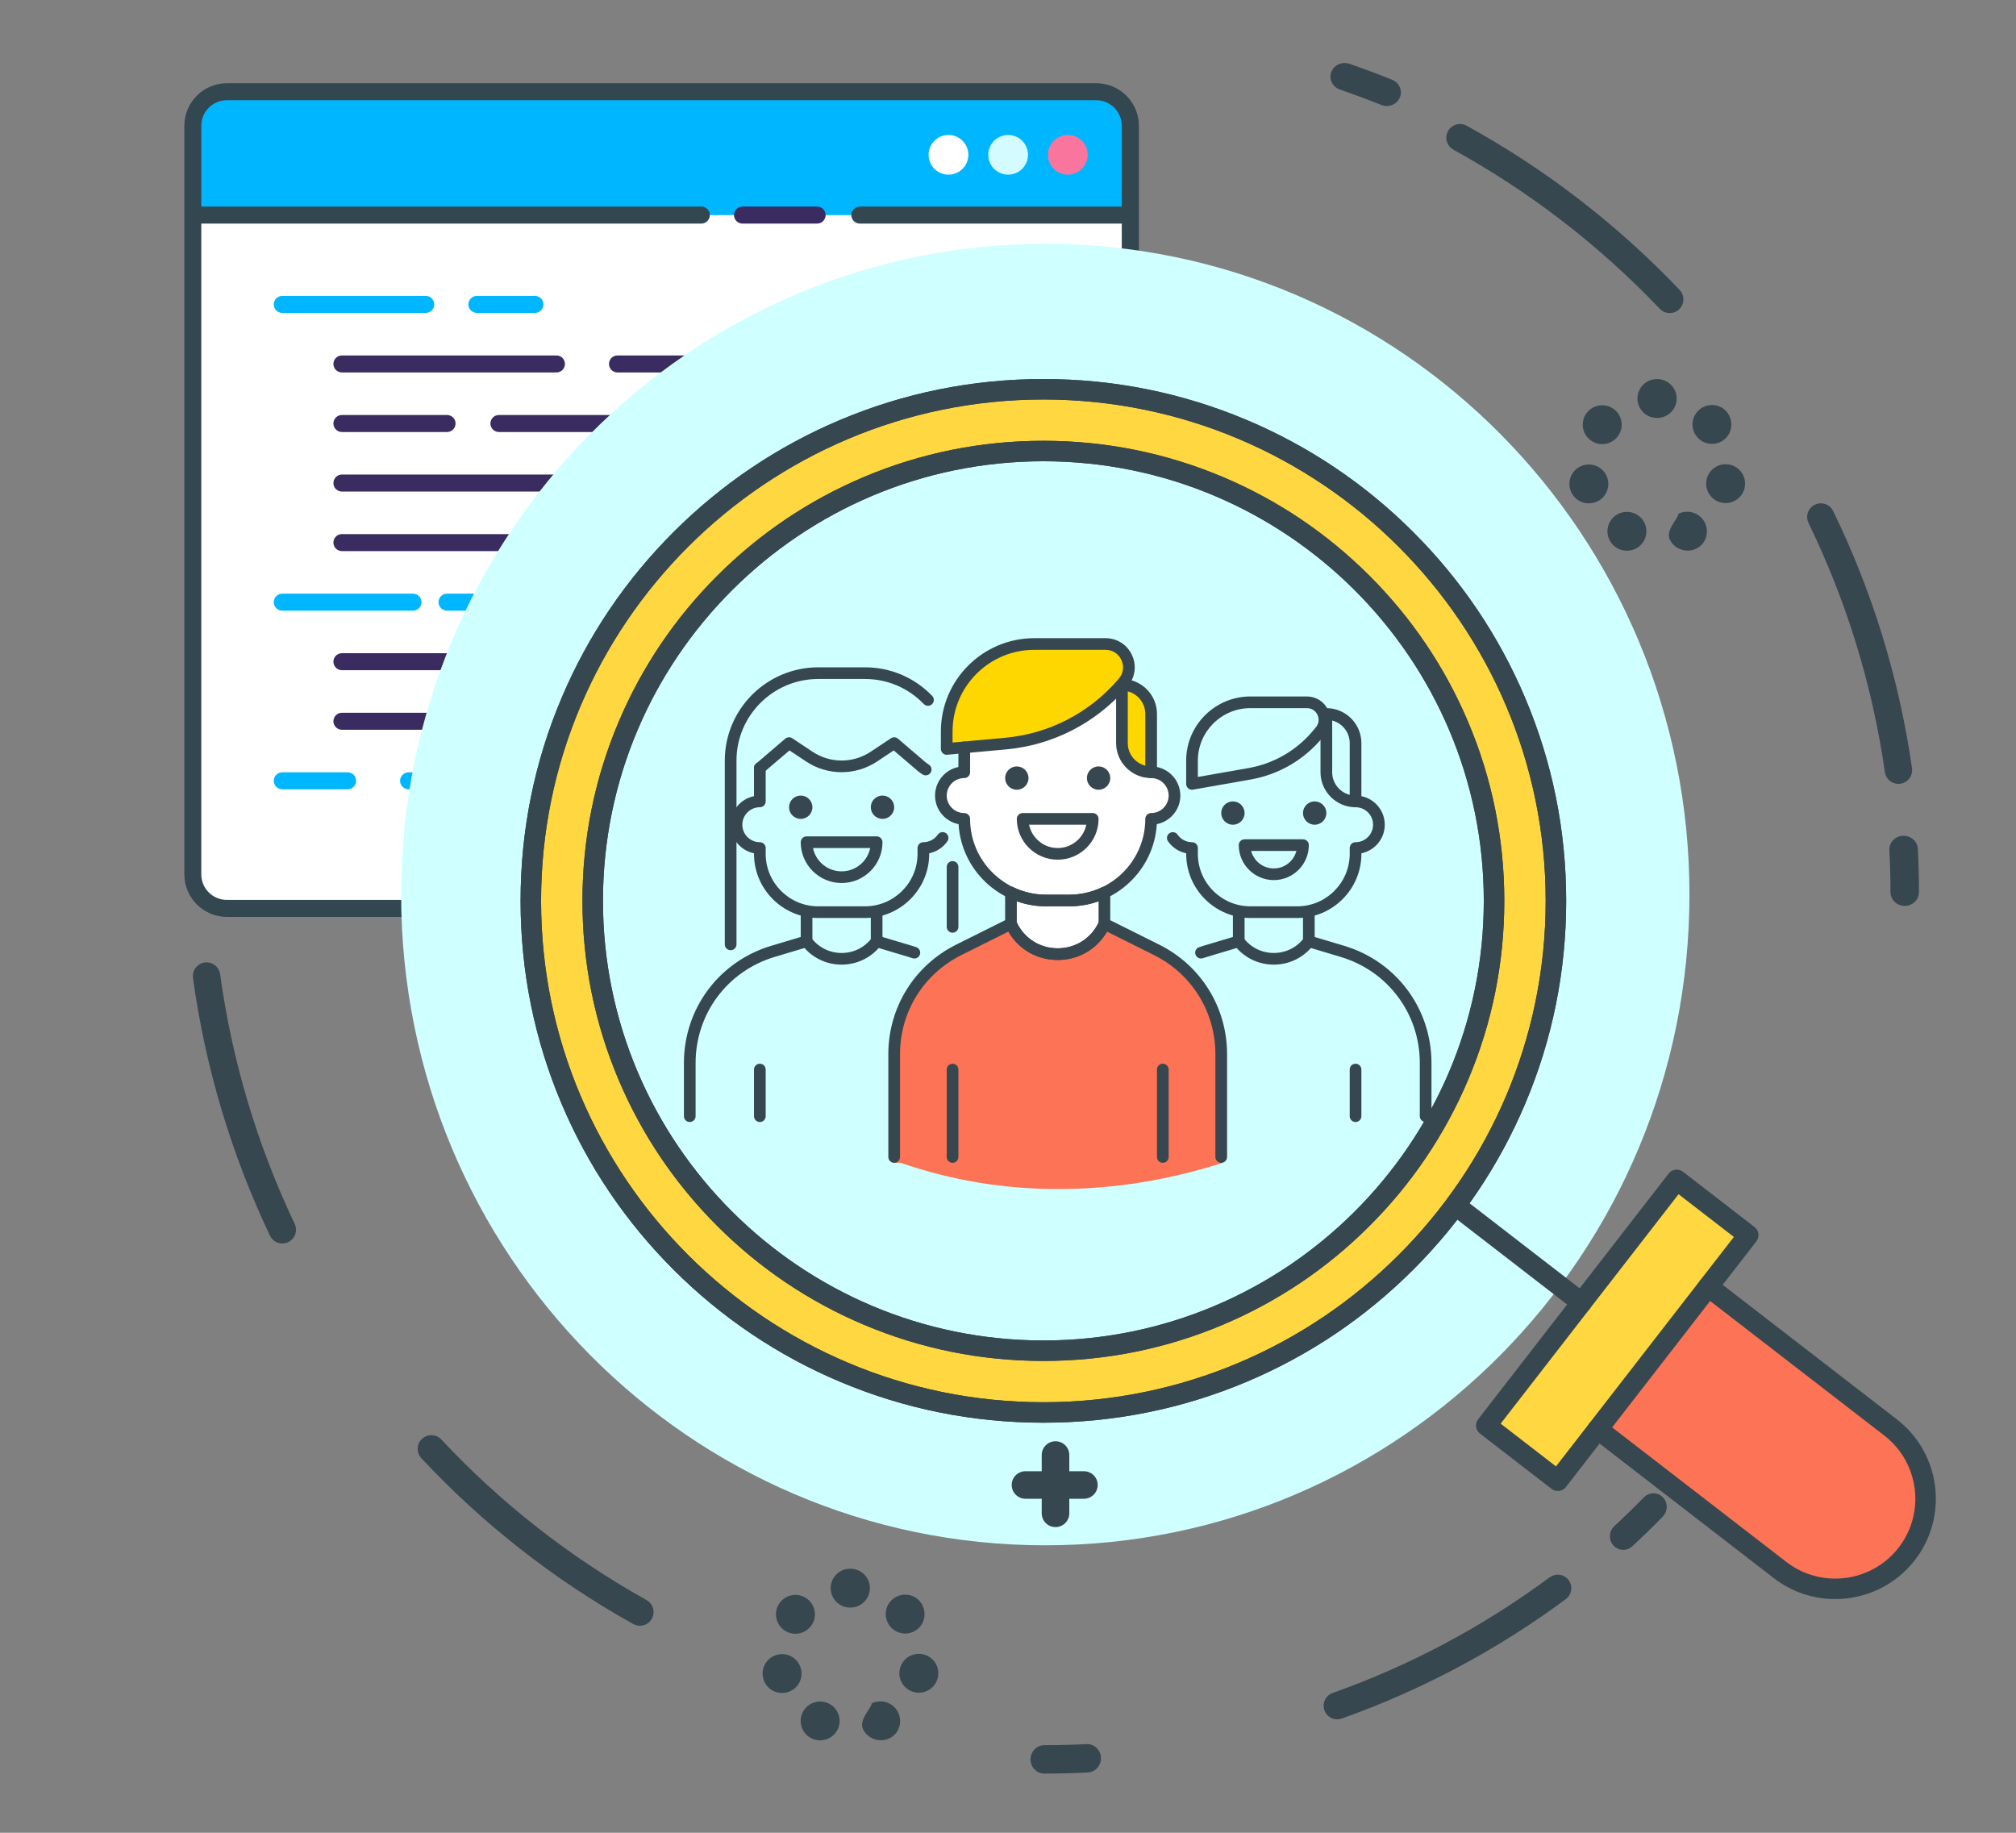 <?xml version="1.0" encoding="UTF-8"?> <svg xmlns="http://www.w3.org/2000/svg" xmlns:xlink="http://www.w3.org/1999/xlink" width="220px" height="200px" viewBox="0 0 220 200" version="1.1"><rect x="0" y="0" width="220" height="200" fill="#808080" stroke="none"/><title>Group 75</title><g id="Page-1" stroke="none" stroke-width="1" fill="none" fill-rule="evenodd"><g id="Recruiting-Solutions" transform="translate(-306, -1330)"><g id="Group-75" transform="translate(306, 1330)"><g id="Web-development-2" transform="translate(19.974, 9.081)" fill-rule="nonzero"><g id="Web-development"><rect id="Rectangle" fill="#FFFFFF" x="1.063" y="0.928" width="102.309" height="89.12" rx="3"></rect><path d="M38.398,25.065 L32.066,25.065 C31.553,25.065 31.136,24.649 31.136,24.137 C31.136,23.624 31.553,23.208 32.066,23.208 L38.398,23.208 C38.912,23.208 39.329,23.624 39.329,24.137 C39.329,24.649 38.912,25.065 38.398,25.065 Z" id="Path" fill="#00B7FF"></path><path d="M26.486,25.065 L10.83,25.065 C10.316,25.065 9.9,24.649 9.9,24.137 C9.9,23.624 10.316,23.208 10.83,23.208 L26.486,23.208 C27,23.208 27.416,23.624 27.416,24.137 C27.416,24.649 27,25.065 26.486,25.065 Z" id="Path" fill="#00B7FF"></path><path d="M38.398,57.557 L28.811,57.557 C28.298,57.557 27.881,57.141 27.881,56.629 C27.881,56.116 28.298,55.7 28.811,55.7 L38.398,55.7 C38.912,55.7 39.329,56.116 39.329,56.629 C39.329,57.141 38.912,57.557 38.398,57.557 Z" id="Path" fill="#00B7FF"></path><path d="M25.091,57.557 L10.83,57.557 C10.316,57.557 9.9,57.141 9.9,56.629 C9.9,56.116 10.316,55.7 10.83,55.7 L25.091,55.7 C25.605,55.7 26.021,56.116 26.021,56.629 C26.021,57.141 25.605,57.557 25.091,57.557 Z" id="Path" fill="#00B7FF"></path><path d="M38.398,77.052 L24.615,77.052 C24.101,77.052 23.685,76.636 23.685,76.124 C23.685,75.611 24.101,75.195 24.615,75.195 L38.398,75.195 C38.912,75.195 39.329,75.611 39.329,76.124 C39.329,76.636 38.912,77.052 38.398,77.052 Z" id="Path" fill="#00B7FF"></path><path d="M17.961,77.052 L10.83,77.052 C10.316,77.052 9.9,76.636 9.9,76.124 C9.9,75.611 10.316,75.195 10.83,75.195 L17.961,75.195 C18.475,75.195 18.891,75.611 18.891,76.124 C18.891,76.636 18.475,77.052 17.961,77.052 Z" id="Path" fill="#00B7FF"></path><path d="M99.652,87.264 L4.783,87.264 C2.729,87.264 1.063,85.601 1.063,83.55 L1.063,86.335 C1.063,88.386 2.729,90.049 4.783,90.049 L99.652,90.049 C101.707,90.049 103.372,88.386 103.372,86.335 L103.372,83.55 C103.372,85.601 101.707,87.264 99.652,87.264 Z" id="Path" fill="#FFFFFF"></path><path d="M99.652,0.928 L4.783,0.928 C2.729,0.928 1.063,2.591 1.063,4.642 L1.063,14.389 L103.372,14.389 L103.372,4.642 C103.372,2.591 101.707,0.928 99.652,0.928 Z" id="Path" fill="#00B6FF"></path><path d="M83.531,5.647 C82.653,5.647 81.861,6.174 81.524,6.984 C81.188,7.794 81.374,8.726 81.995,9.346 C82.616,9.966 83.55,10.151 84.361,9.815 C85.172,9.48 85.701,8.689 85.701,7.813 C85.701,6.617 84.729,5.647 83.531,5.647 Z" id="Path" fill="#FFFFFF"></path><path d="M90.041,5.647 C89.163,5.647 88.371,6.174 88.035,6.984 C87.699,7.794 87.884,8.726 88.505,9.346 C89.126,9.966 90.06,10.151 90.872,9.815 C91.683,9.48 92.212,8.689 92.211,7.813 C92.211,6.617 91.24,5.647 90.041,5.647 Z" id="Path" fill="#D4FBFF"></path><path d="M96.552,5.647 C95.674,5.647 94.882,6.175 94.546,6.985 C94.21,7.795 94.396,8.727 95.017,9.346 C95.638,9.966 96.572,10.151 97.383,9.815 C98.194,9.48 98.723,8.689 98.723,7.813 C98.722,6.617 97.75,5.647 96.552,5.647 L96.552,5.647 Z" id="Path" fill="#FA759E"></path><path d="M111.942,77.029 L111.942,72.235 C111.942,71.881 111.801,71.541 111.55,71.291 C111.299,71.041 110.959,70.9 110.605,70.901 L107.378,70.901 C106.901,68.561 105.976,66.335 104.653,64.345 L106.941,62.061 C107.192,61.811 107.333,61.472 107.333,61.117 C107.333,60.763 107.192,60.424 106.941,60.174 L103.546,56.784 C103.295,56.534 102.955,56.393 102.6,56.393 C102.245,56.393 101.905,56.534 101.654,56.784 L99.366,59.068 C97.372,57.748 95.14,56.825 92.794,56.35 L92.794,53.123 C92.794,52.386 92.196,51.788 91.457,51.788 L86.655,51.788 C85.916,51.788 85.317,52.386 85.317,53.123 L85.317,56.35 C82.973,56.826 80.743,57.749 78.75,59.069 L76.462,56.785 C76.211,56.535 75.871,56.394 75.516,56.394 C75.161,56.394 74.821,56.535 74.57,56.785 L71.175,60.175 C70.653,60.696 70.653,61.541 71.175,62.062 L73.463,64.346 C72.141,66.336 71.216,68.562 70.738,70.902 L67.506,70.902 C67.152,70.901 66.812,71.042 66.561,71.292 C66.31,71.542 66.169,71.882 66.169,72.236 L66.169,77.03 C66.169,77.384 66.31,77.723 66.561,77.973 C66.812,78.223 67.152,78.364 67.506,78.364 L70.738,78.364 C71.216,80.703 72.141,82.929 73.463,84.92 L71.175,87.203 C70.653,87.725 70.653,88.569 71.175,89.091 L74.57,92.48 C74.821,92.73 75.161,92.871 75.516,92.871 C75.871,92.871 76.211,92.73 76.462,92.48 L78.75,90.196 C80.743,91.517 82.973,92.44 85.317,92.915 L85.317,96.141 C85.318,96.878 85.917,97.475 86.655,97.475 L91.457,97.475 C92.196,97.475 92.794,96.878 92.794,96.14 L92.794,92.914 C95.139,92.439 97.369,91.515 99.362,90.195 L101.65,92.479 C101.901,92.729 102.241,92.87 102.596,92.87 C102.95,92.87 103.291,92.729 103.542,92.479 L106.936,89.09 C107.187,88.84 107.329,88.5 107.329,88.146 C107.329,87.792 107.187,87.452 106.936,87.202 L104.648,84.919 C105.971,82.929 106.896,80.703 107.373,78.363 L110.605,78.363 C110.959,78.363 111.299,78.223 111.55,77.972 C111.801,77.722 111.942,77.383 111.942,77.029 L111.942,77.029 Z M89.055,85.553 C83.013,85.552 78.115,80.662 78.115,74.631 C78.115,68.6 83.014,63.711 89.057,63.711 C95.099,63.711 99.998,68.6 99.998,74.632 C99.998,77.528 98.845,80.306 96.793,82.354 C94.741,84.402 91.957,85.553 89.055,85.553 L89.055,85.553 Z" id="Shape" fill="#FFD700"></path><g id="Group"><path d="M47.412,31.563 L75.602,31.563 C76.115,31.563 76.532,31.148 76.532,30.635 C76.532,30.122 76.115,29.707 75.602,29.707 L47.412,29.707 C46.898,29.707 46.482,30.122 46.482,30.635 C46.482,31.148 46.898,31.563 47.412,31.563 Z" id="Path" fill="#3A2C60"></path><path d="M17.34,31.563 L40.747,31.563 C41.261,31.563 41.677,31.148 41.677,30.635 C41.677,30.122 41.261,29.707 40.747,29.707 L17.34,29.707 C16.827,29.707 16.41,30.122 16.41,30.635 C16.41,31.148 16.827,31.563 17.34,31.563 Z" id="Path" fill="#3A2C60"></path><path d="M33.543,37.133 C33.543,37.646 33.96,38.062 34.474,38.062 L84.903,38.062 C85.416,38.062 85.833,37.646 85.833,37.133 C85.833,36.621 85.416,36.205 84.903,36.205 L34.474,36.205 C33.96,36.205 33.543,36.621 33.543,37.133 Z" id="Path" fill="#3A2C60"></path><path d="M17.34,38.062 L28.811,38.062 C29.325,38.062 29.741,37.646 29.741,37.133 C29.741,36.621 29.325,36.205 28.811,36.205 L17.34,36.205 C16.827,36.205 16.41,36.621 16.41,37.133 C16.41,37.646 16.827,38.062 17.34,38.062 Z" id="Path" fill="#3A2C60"></path><path d="M17.34,44.56 L84.903,44.56 C85.416,44.56 85.833,44.145 85.833,43.632 C85.833,43.119 85.416,42.703 84.903,42.703 L17.34,42.703 C16.827,42.703 16.41,43.119 16.41,43.632 C16.41,44.145 16.827,44.56 17.34,44.56 Z" id="Path" fill="#3A2C60"></path><path d="M77.462,49.202 L66.417,49.202 C65.904,49.202 65.487,49.617 65.487,50.13 C65.487,50.643 65.904,51.058 66.417,51.058 L77.462,51.058 C77.976,51.058 78.392,50.643 78.392,50.13 C78.392,49.617 77.976,49.202 77.462,49.202 Z" id="Path" fill="#3A2C60"></path><path d="M17.34,51.058 L61.752,51.058 C62.266,51.058 62.682,50.643 62.682,50.13 C62.682,49.617 62.266,49.202 61.752,49.202 L17.34,49.202 C16.827,49.202 16.41,49.617 16.41,50.13 C16.41,50.643 16.827,51.058 17.34,51.058 Z" id="Path" fill="#3A2C60"></path><path d="M64.441,62.199 L54.698,62.199 C54.185,62.199 53.768,62.614 53.768,63.127 C53.768,63.64 54.185,64.055 54.698,64.055 L64.441,64.055 C64.954,64.055 65.371,63.64 65.371,63.127 C65.371,62.614 64.954,62.199 64.441,62.199 Z" id="Path" fill="#3A2C60"></path><path d="M17.34,64.055 L49.513,64.055 C50.027,64.055 50.443,63.64 50.443,63.127 C50.443,62.614 50.027,62.199 49.513,62.199 L17.34,62.199 C16.827,62.199 16.41,62.614 16.41,63.127 C16.41,63.64 16.827,64.055 17.34,64.055 Z" id="Path" fill="#3A2C60"></path><path d="M57.93,68.697 L17.34,68.697 C16.827,68.697 16.41,69.113 16.41,69.625 C16.41,70.138 16.827,70.554 17.34,70.554 L57.93,70.554 C58.444,70.554 58.86,70.138 58.86,69.625 C58.86,69.113 58.444,68.697 57.93,68.697 Z" id="Path" fill="#3A2C60"></path><path d="M61.054,15.318 L69.193,15.318 C69.706,15.318 70.123,14.902 70.123,14.389 C70.123,13.877 69.706,13.461 69.193,13.461 L61.054,13.461 C60.541,13.461 60.124,13.877 60.124,14.389 C60.124,14.902 60.541,15.318 61.054,15.318 Z" id="Path" fill="#3A2C60"></path><path d="M110.605,69.972 L108.122,69.972 C107.649,68.033 106.878,66.179 105.837,64.476 L107.604,62.718 C108.489,61.834 108.489,60.401 107.604,59.517 L104.313,56.232 L104.313,4.642 C104.309,2.079 102.229,0.003 99.662,-4.94716855e-15 L4.794,-4.94716855e-15 C2.227,0.003 0.146,2.079 0.143,4.642 L0.143,86.335 C0.146,88.898 2.227,90.974 4.794,90.977 L71.76,90.977 L73.922,93.135 C74.808,94.018 76.242,94.018 77.128,93.135 L78.895,91.378 C80.602,92.417 82.459,93.186 84.401,93.659 L84.401,96.14 C84.403,97.384 85.409,98.394 86.655,98.404 L91.457,98.404 C92.709,98.402 93.723,97.39 93.724,96.14 L93.724,93.659 C95.667,93.186 97.524,92.416 99.232,91.378 L100.992,93.135 C101.878,94.018 103.313,94.018 104.198,93.135 L107.595,89.747 C108.479,88.863 108.479,87.43 107.595,86.546 L105.828,84.788 C106.869,83.084 107.64,81.23 108.113,79.291 L110.6,79.291 C111.852,79.29 112.866,78.278 112.868,77.029 L112.868,72.235 C112.866,70.987 111.854,69.976 110.605,69.972 L110.605,69.972 Z M1.993,86.335 L1.993,15.318 L56.558,15.318 C57.072,15.318 57.488,14.902 57.488,14.389 C57.488,13.877 57.072,13.461 56.558,13.461 L1.993,13.461 L1.993,4.642 C1.993,3.104 3.242,1.857 4.783,1.857 L99.652,1.857 C101.193,1.857 102.443,3.104 102.443,4.642 L102.443,13.461 L73.858,13.461 C73.344,13.461 72.928,13.877 72.928,14.389 C72.928,14.902 73.344,15.318 73.858,15.318 L102.443,15.318 L102.443,55.48 C101.896,55.513 101.38,55.744 100.992,56.13 L99.232,57.887 C97.525,56.849 95.667,56.079 93.724,55.607 L93.724,53.124 C93.723,51.874 92.709,50.861 91.457,50.86 L86.655,50.86 C85.403,50.861 84.388,51.874 84.387,53.124 L84.387,55.607 C82.445,56.079 80.588,56.848 78.881,57.887 L77.114,56.13 C76.228,55.247 74.794,55.247 73.908,56.13 L70.513,59.518 C69.628,60.403 69.628,61.836 70.513,62.72 L72.274,64.478 C71.233,66.181 70.462,68.035 69.989,69.974 L67.506,69.974 C66.255,69.976 65.242,70.988 65.24,72.237 L65.24,77.031 C65.242,78.279 66.255,79.291 67.506,79.293 L69.993,79.293 C70.467,81.232 71.237,83.086 72.279,84.79 L70.518,86.548 C69.84,87.226 69.665,88.257 70.082,89.12 L4.783,89.12 C3.242,89.12 1.993,87.873 1.993,86.335 L1.993,86.335 Z M111.013,77.029 C111.012,77.253 110.829,77.434 110.605,77.434 L107.378,77.434 C106.936,77.434 106.554,77.744 106.466,78.177 C106.015,80.401 105.136,82.515 103.877,84.404 C103.633,84.773 103.682,85.262 103.995,85.574 L106.284,87.858 C106.443,88.017 106.443,88.274 106.284,88.433 L102.888,91.822 C102.728,91.98 102.471,91.98 102.312,91.822 L100.024,89.538 C99.711,89.226 99.222,89.177 98.853,89.42 C96.96,90.675 94.841,91.553 92.614,92.005 C92.181,92.093 91.87,92.473 91.87,92.914 L91.87,96.139 C91.869,96.364 91.687,96.546 91.463,96.546 L86.655,96.546 C86.43,96.546 86.248,96.364 86.248,96.139 L86.248,92.914 C86.248,92.473 85.937,92.093 85.503,92.005 C83.276,91.553 81.157,90.676 79.264,89.42 C78.896,89.177 78.406,89.226 78.094,89.538 L75.805,91.822 C75.645,91.98 75.388,91.98 75.229,91.822 L71.834,88.433 C71.675,88.274 71.675,88.017 71.834,87.858 L74.122,85.574 C74.435,85.262 74.485,84.773 74.24,84.404 C72.981,82.515 72.102,80.401 71.651,78.177 C71.562,77.745 71.181,77.434 70.739,77.434 L67.506,77.434 C67.282,77.434 67.1,77.253 67.1,77.029 L67.1,72.235 C67.1,72.011 67.282,71.829 67.506,71.829 L70.738,71.829 C71.18,71.829 71.561,71.519 71.65,71.086 C72.102,68.863 72.981,66.748 74.239,64.858 C74.483,64.49 74.434,64.001 74.121,63.689 L71.833,61.406 C71.674,61.247 71.674,60.989 71.833,60.83 L75.228,57.442 C75.387,57.284 75.644,57.284 75.804,57.442 L78.093,59.725 C78.405,60.038 78.895,60.087 79.264,59.843 C81.156,58.588 83.275,57.71 85.503,57.26 C85.936,57.171 86.247,56.791 86.247,56.349 L86.247,53.124 C86.246,53.016 86.289,52.912 86.366,52.836 C86.442,52.759 86.546,52.716 86.654,52.716 L91.456,52.716 C91.681,52.717 91.863,52.899 91.863,53.124 L91.863,56.35 C91.863,56.792 92.174,57.172 92.607,57.261 C94.835,57.711 96.954,58.588 98.846,59.843 C99.215,60.087 99.705,60.038 100.017,59.725 L102.305,57.442 C102.465,57.284 102.722,57.284 102.881,57.442 L106.278,60.83 C106.437,60.989 106.437,61.247 106.278,61.406 L103.989,63.689 C103.676,64.002 103.626,64.491 103.871,64.859 C105.129,66.748 106.009,68.863 106.459,71.086 C106.548,71.519 106.929,71.83 107.372,71.829 L110.603,71.829 C110.827,71.829 111.01,72.01 111.011,72.235 L111.013,77.029 Z" id="Shape" fill="#334750"></path><path d="M89.055,62.782 C82.499,62.783 77.185,68.088 77.185,74.632 C77.185,81.176 82.5,86.481 89.056,86.481 C95.612,86.481 100.927,81.177 100.928,74.633 C100.921,68.091 95.61,62.789 89.055,62.782 L89.055,62.782 Z M89.055,84.624 C83.526,84.624 79.044,80.15 79.045,74.631 C79.045,69.112 83.528,64.639 89.057,64.639 C94.586,64.64 99.068,69.114 99.068,74.633 C99.062,80.149 94.582,84.619 89.055,84.624 L89.055,84.624 Z" id="Shape" fill="#3A2C60"></path></g></g></g><g id="Dedicated-Team"><g id="Expertise"><rect id="Rectangle" x="0.075" y="0" width="219.005" height="200"></rect><g id="Group-16" transform="translate(3.196, 6.908)"><path d="M40.58,90.71 C40.58,51.491 72.052,19.697 110.874,19.697 C149.696,19.697 181.168,51.491 181.168,90.71 C181.168,129.928 149.696,161.722 110.874,161.722 C72.052,161.722 40.58,129.928 40.58,90.71" id="Fill-1" fill="#D0FFFF"></path><path d="M176.558,156.831 C176.933,156.447 177.54,156.448 177.913,156.834 C178.287,157.22 178.286,157.844 177.911,158.228 C176.829,159.336 175.72,160.417 174.586,161.468 C174.193,161.833 173.587,161.801 173.232,161.396 C172.878,160.992 172.909,160.369 173.302,160.004 C174.413,158.974 175.498,157.917 176.558,156.831 Z" id="Stroke-9" stroke="#37474F" fill="#37474F" fill-rule="nonzero"></path><path d="M166.217,165.613 C158.951,170.996 150.928,175.28 142.397,178.308 C141.887,178.489 141.62,179.05 141.8,179.561 C141.981,180.072 142.54,180.339 143.05,180.158 C151.765,177.065 159.96,172.689 167.381,167.191 C167.816,166.869 167.908,166.254 167.587,165.819 C167.265,165.383 166.652,165.291 166.217,165.613 Z" id="Stroke-11" stroke="#37474F" fill="#37474F" fill-rule="nonzero"></path><path d="M115.409,183.915 C115.958,183.886 116.425,184.332 116.452,184.911 C116.479,185.489 116.056,185.981 115.507,186.01 C113.928,186.091 112.343,186.132 110.754,186.132 C110.204,186.132 109.758,185.663 109.758,185.084 C109.758,184.504 110.204,184.035 110.754,184.035 C112.31,184.035 113.862,183.995 115.409,183.915 Z" id="Stroke-13" stroke="#37474F" fill="#37474F" fill-rule="nonzero"></path><path d="M142.552,1.115 C142.75,0.602 143.35,0.337 143.893,0.525 C145.461,1.067 147.011,1.646 148.544,2.261 C149.076,2.474 149.325,3.055 149.099,3.559 C148.874,4.062 148.26,4.298 147.728,4.084 C146.228,3.483 144.71,2.916 143.175,2.385 C142.633,2.198 142.353,1.629 142.552,1.115 Z" id="Stroke-15" stroke="#37474F" fill="#37474F" fill-rule="nonzero"></path><path d="M155.649,8.989 C164.046,13.608 171.687,19.504 178.296,26.449 C178.674,26.847 179.304,26.862 179.702,26.483 C180.1,26.105 180.116,25.475 179.737,25.077 C172.988,17.985 165.184,11.963 156.608,7.245 C156.126,6.981 155.521,7.156 155.257,7.638 C154.992,8.119 155.167,8.724 155.649,8.989 Z M194.61,49.943 C198.787,58.532 201.623,67.734 202.991,77.281 C203.069,77.825 203.574,78.202 204.117,78.124 C204.661,78.046 205.039,77.542 204.961,76.998 C203.563,67.246 200.666,57.847 196.399,49.073 C196.158,48.579 195.563,48.373 195.069,48.613 C194.575,48.854 194.369,49.449 194.61,49.943 Z" id="Stroke-17" stroke="#37474F" fill="#37474F" fill-rule="nonzero"></path><path d="M18.585,100.665 C26.982,105.284 34.624,111.18 41.232,118.125 C41.611,118.523 42.241,118.538 42.639,118.159 C43.037,117.781 43.052,117.151 42.674,116.753 C35.925,109.661 28.121,103.639 19.544,98.921 C19.063,98.657 18.458,98.832 18.193,99.314 C17.928,99.795 18.104,100.4 18.585,100.665 Z M57.546,141.619 C61.724,150.208 64.559,159.41 65.928,168.957 C66.006,169.5 66.51,169.878 67.054,169.8 C67.598,169.722 67.975,169.218 67.897,168.674 C66.499,158.922 63.603,149.523 59.335,140.749 C59.095,140.255 58.5,140.049 58.006,140.289 C57.511,140.53 57.306,141.125 57.546,141.619 Z" id="Stroke-17" stroke="#37474F" fill="#37474F" fill-rule="nonzero" transform="translate(42.989, 134.304) scale(1, -1) rotate(-111) translate(-42.989, -134.304) "></path><path d="M204.486,84.793 C205.068,84.766 205.563,85.187 205.591,85.733 C205.674,87.306 205.715,88.882 205.715,90.46 C205.715,91.006 205.243,91.449 204.661,91.449 C204.078,91.449 203.606,91.006 203.606,90.46 C203.606,88.914 203.565,87.371 203.485,85.83 C203.456,85.284 203.904,84.82 204.486,84.793 Z" id="Stroke-19" stroke="#37474F" fill="#37474F" fill-rule="nonzero"></path></g><g id="Group-81" transform="translate(136.795, 115.336) scale(-1, 1) translate(-136.795, -115.336) translate(82.769, 40.441)" fill="#37474F"><path d="M98.04,134.984 L98.031,134.984 L98.017,134.984 C96.843,134.984 95.892,134.035 95.892,132.864 C95.892,131.692 96.843,130.744 98.017,130.744 L98.055,130.744 C99.229,130.744 100.176,131.701 100.173,132.872 C100.167,134.04 99.217,134.984 98.048,134.984 L98.04,134.984 Z M90.713,137.351 C89.798,136.62 89.678,135.286 90.386,134.372 L90.386,134.371 C91.094,133.457 92.45,133.309 93.367,134.039 C94.284,134.77 94.43,136.104 93.697,137.019 C93.277,137.544 92.661,137.816 92.038,137.816 C91.572,137.816 91.106,137.664 90.713,137.351 L90.713,137.351 Z M102.353,137.037 C101.624,136.12 101.778,134.786 102.698,134.058 C103.617,133.332 104.954,133.486 105.683,134.403 C106.41,135.319 106.256,136.653 105.338,137.381 C104.947,137.691 104.481,137.841 104.019,137.841 C103.392,137.841 102.773,137.565 102.353,137.037 L102.353,137.037 Z M88.479,142.622 C88.221,141.479 88.938,140.344 90.083,140.086 C91.226,139.828 92.365,140.544 92.623,141.687 C92.881,142.828 92.163,143.964 91.019,144.222 C90.862,144.258 90.704,144.274 90.548,144.274 C89.578,144.274 88.702,143.606 88.479,142.622 L88.479,142.622 Z M104.998,144.251 C103.854,143.987 103.143,142.85 103.405,141.708 C103.669,140.567 104.808,139.857 105.952,140.118 C107.095,140.381 107.809,141.519 107.545,142.661 C107.318,143.641 106.444,144.305 105.478,144.305 C105.32,144.305 105.159,144.288 104.998,144.251 L104.998,144.251 Z M93.756,149.249 L93.756,149.249 C92.699,148.738 92.302,147.47 92.813,146.417 C93.325,145.362 94.634,144.922 95.696,145.433 L95.696,145.434 C95.696,145.943 97.148,147.212 96.637,148.267 C96.271,149.021 95.491,149.463 94.702,149.463 C94.392,149.463 94.055,149.394 93.756,149.249 L93.756,149.249 Z M99.406,148.272 C98.898,147.215 99.346,145.95 100.403,145.443 C101.461,144.938 102.73,145.383 103.237,146.438 C103.745,147.494 103.297,148.761 102.24,149.267 C101.944,149.41 101.631,149.475 101.323,149.475 C100.532,149.475 99.771,149.032 99.406,148.272 L99.406,148.272 Z" id="Fill-19"></path><path d="M9.998,5.166 L9.989,5.166 L9.975,5.166 C8.801,5.166 7.85,4.217 7.85,3.046 C7.85,1.875 8.801,0.926 9.975,0.926 L10.013,0.926 C11.187,0.926 12.134,1.883 12.131,3.055 C12.125,4.223 11.175,5.166 10.006,5.166 L9.998,5.166 Z M2.671,7.534 C1.756,6.802 1.636,5.468 2.344,4.555 L2.344,4.553 C3.052,3.64 4.408,3.491 5.325,4.221 C6.242,4.952 6.388,6.286 5.655,7.201 C5.235,7.726 4.619,7.998 3.996,7.998 C3.53,7.998 3.064,7.846 2.671,7.534 L2.671,7.534 Z M14.311,7.219 C13.582,6.302 13.736,4.968 14.656,4.24 C15.575,3.514 16.912,3.668 17.641,4.585 C18.368,5.502 18.214,6.836 17.296,7.564 C16.905,7.873 16.439,8.023 15.977,8.023 C15.35,8.023 14.731,7.747 14.311,7.219 L14.311,7.219 Z M0.437,12.804 C0.179,11.661 0.896,10.526 2.041,10.269 C3.184,10.011 4.323,10.726 4.581,11.869 C4.839,13.011 4.121,14.147 2.977,14.405 C2.82,14.44 2.662,14.456 2.506,14.456 C1.536,14.456 0.66,13.788 0.437,12.804 L0.437,12.804 Z M16.956,14.433 C15.812,14.17 15.101,13.032 15.363,11.89 C15.627,10.749 16.766,10.039 17.91,10.3 C19.053,10.564 19.767,11.701 19.503,12.843 C19.276,13.823 18.402,14.488 17.436,14.488 C17.278,14.488 17.117,14.47 16.956,14.433 L16.956,14.433 Z M5.714,19.431 L5.714,19.431 C4.657,18.921 4.26,17.652 4.771,16.599 C5.283,15.544 6.592,15.104 7.654,15.615 L7.654,15.617 C7.654,16.125 9.106,17.394 8.595,18.449 C8.228,19.203 7.449,19.645 6.66,19.645 C6.35,19.645 6.013,19.576 5.714,19.431 L5.714,19.431 Z M11.364,18.454 C10.856,17.398 11.304,16.133 12.361,15.625 C13.419,15.12 14.688,15.565 15.195,16.62 C15.703,17.677 15.255,18.943 14.198,19.449 C13.902,19.592 13.589,19.657 13.281,19.657 C12.49,19.657 11.729,19.214 11.364,18.454 L11.364,18.454 Z" id="Fill-19"></path><path d="M75.636,126.2 C74.805,126.2 74.132,125.528 74.132,124.698 L74.132,118.338 C74.132,117.508 74.805,116.836 75.636,116.836 C76.467,116.836 77.141,117.508 77.141,118.338 L77.141,124.698 C77.141,125.528 76.467,126.2 75.636,126.2" id="Fill-26"></path><path d="M78.911,123.108 L72.539,123.108 C71.708,123.108 71.034,122.436 71.034,121.606 C71.034,120.777 71.708,120.105 72.539,120.105 L78.911,120.105 C79.742,120.105 80.416,120.777 80.416,121.606 C80.416,122.436 79.742,123.108 78.911,123.108" id="Fill-27"></path></g></g><g id="students" transform="translate(74.634, 69.64)"><path d="M45.888,31.489 L45.888,27.195 C48.756,26.718 50.429,24.094 50.907,19.323 C50.941,18.979 51.814,19.469 52.341,19.323 C53.155,19.096 53.741,18.296 53.775,17.891 C53.939,15.914 52.983,14.722 50.907,14.313 L48.039,5.01 L30.114,11.45 L30.114,14.313 L28.68,15.029 L27.963,17.176 L28.68,19.323 L30.114,20.038 C31.07,23.855 32.743,26.479 35.133,27.91 C36.311,28.616 35.116,28.868 35.133,29.342 C35.144,29.666 35.144,30.144 35.133,30.773 L38.001,33.635 L40.869,34.351 L43.737,33.635 L45.888,31.489 Z" id="Path-67" fill="#FFFFFF"></path><path d="M23.661,57.252 C29.163,59.16 34.899,60.114 40.869,60.114 C46.839,60.114 52.814,59.16 58.794,57.252 L58.794,43.655 C57.36,38.406 54.731,35.067 50.907,33.635 C47.083,32.204 45.41,31.489 45.888,31.489 L40.869,35.067 L35.85,31.489 L29.397,34.351 C25.095,36.737 22.944,40.553 22.944,45.802 C22.944,51.05 22.944,54.866 22.944,57.252 L23.661,57.252 Z" id="Path-66" fill="#FC7356"></path><g id="Group" transform="translate(0, 5.529)" fill="#37474F" fill-rule="nonzero"><path d="M29.317,18.798 C28.965,18.798 28.68,19.083 28.68,19.434 L28.68,25.977 C28.68,26.328 28.965,26.613 29.317,26.613 C29.669,26.613 29.954,26.328 29.954,25.977 L29.954,19.434 C29.954,19.083 29.669,18.798 29.317,18.798 Z" id="Path"></path><path d="M25.354,28.189 C25.197,28.135 25.038,28.085 24.878,28.037 L21.214,26.942 C20.96,26.864 20.683,26.957 20.522,27.169 C19.732,28.22 18.525,28.823 17.208,28.823 C15.891,28.823 14.684,28.22 13.894,27.169 C13.734,26.957 13.458,26.865 13.202,26.942 L9.538,28.037 C3.833,29.746 0,34.888 0,40.832 L0,46.634 C0,46.985 0.286,47.27 0.637,47.27 C0.989,47.27 1.275,46.985 1.275,46.634 L1.275,40.832 C1.275,35.453 4.743,30.8 9.904,29.253 L13.16,28.28 C14.186,29.438 15.639,30.094 17.208,30.094 C18.777,30.094 20.23,29.438 21.256,28.281 L24.51,29.255 C24.656,29.298 24.8,29.345 24.943,29.393 C25.278,29.504 25.637,29.328 25.751,28.996 C25.865,28.663 25.687,28.302 25.354,28.189 Z" id="Path"></path><ellipse id="Oval" cx="21.669" cy="12.919" rx="1.275" ry="1.272"></ellipse><ellipse id="Oval" cx="12.747" cy="12.919" rx="1.275" ry="1.272"></ellipse><path d="M8.285,40.909 C7.933,40.909 7.648,41.194 7.648,41.545 L7.648,46.634 C7.648,46.985 7.933,47.27 8.285,47.27 C8.637,47.27 8.923,46.985 8.923,46.634 L8.923,41.545 C8.923,41.194 8.637,40.909 8.285,40.909 Z" id="Path"></path><path d="M28.593,15.746 C28.303,15.547 27.906,15.619 27.707,15.909 C27.349,16.426 26.76,16.736 26.132,16.736 C25.78,16.736 25.494,17.021 25.494,17.372 L25.494,18.008 C25.494,21.164 22.921,23.733 19.758,23.733 L14.66,23.733 C11.496,23.733 8.923,21.164 8.923,18.008 L8.923,17.372 C8.923,17.021 8.637,16.736 8.285,16.736 C7.231,16.736 6.373,15.879 6.373,14.827 C6.373,13.775 7.231,12.919 8.285,12.919 C8.637,12.919 8.923,12.634 8.923,12.283 L8.923,8.643 C8.923,8.292 8.637,8.007 8.285,8.007 C7.933,8.007 7.648,8.29 7.648,8.643 L7.648,11.71 C6.195,12.005 5.099,13.292 5.099,14.827 C5.099,16.363 6.195,17.649 7.648,17.944 L7.648,18.008 C7.648,21.865 10.793,25.005 14.659,25.005 L19.757,25.005 C23.623,25.005 26.768,21.865 26.768,18.008 L26.768,17.943 C27.567,17.78 28.283,17.316 28.756,16.631 C28.955,16.341 28.882,15.946 28.593,15.746 Z" id="Path"></path><path d="M21.032,16.099 L13.384,16.099 C13.032,16.099 12.747,16.384 12.747,16.736 C12.747,19.191 14.748,21.189 17.208,21.189 C19.668,21.189 21.669,19.191 21.669,16.736 C21.669,16.384 21.384,16.099 21.032,16.099 Z M17.208,19.916 C15.668,19.916 14.382,18.822 14.085,17.372 L20.33,17.372 C20.034,18.822 18.748,19.916 17.208,19.916 Z" id="Shape"></path><path d="M13.384,23.733 C13.032,23.733 12.747,24.018 12.747,24.369 L12.747,27.55 C12.747,27.901 13.032,28.186 13.384,28.186 C13.736,28.186 14.021,27.901 14.021,27.55 L14.021,24.369 C14.021,24.018 13.736,23.733 13.384,23.733 Z" id="Path"></path><path d="M21.032,23.733 C20.68,23.733 20.395,24.018 20.395,24.369 L20.395,27.55 C20.395,27.901 20.68,28.186 21.032,28.186 C21.384,28.186 21.669,27.901 21.669,27.55 L21.669,24.369 C21.669,24.018 21.384,23.733 21.032,23.733 Z" id="Path"></path><g id="Group-48" transform="translate(52.35, 0.662)"><path d="M19.69,27.375 L16.027,26.28 C15.773,26.202 15.495,26.295 15.334,26.507 C14.544,27.558 13.337,28.161 12.02,28.161 C10.704,28.161 9.496,27.558 8.706,26.507 C8.547,26.295 8.27,26.203 8.014,26.28 L4.349,27.375 C4.19,27.424 4.031,27.473 3.874,27.527 C3.541,27.64 3.363,28.001 3.476,28.334 C3.59,28.668 3.953,28.842 4.284,28.731 C4.427,28.683 4.571,28.636 4.715,28.593 L7.971,27.619 C8.998,28.776 10.451,29.432 12.02,29.432 C13.589,29.432 15.043,28.776 16.069,27.619 L19.324,28.593 C24.485,30.14 27.954,34.792 27.954,40.17 L27.954,45.972 C27.954,46.323 28.239,46.608 28.591,46.608 C28.943,46.608 29.228,46.323 29.228,45.972 L29.228,40.17 C29.228,34.226 25.395,29.084 19.69,27.375 Z" id="Path"></path><ellipse id="Oval" cx="16.482" cy="12.893" rx="1.275" ry="1.272"></ellipse><ellipse id="Oval" cx="7.559" cy="12.893" rx="1.275" ry="1.272"></ellipse><path d="M20.943,40.247 C20.591,40.247 20.306,40.532 20.306,40.883 L20.306,45.972 C20.306,46.323 20.591,46.608 20.943,46.608 C21.295,46.608 21.58,46.323 21.58,45.972 L21.58,40.883 C21.58,40.532 21.295,40.247 20.943,40.247 Z" id="Path"></path><path d="M20.943,10.985 C20.591,10.985 20.306,11.27 20.306,11.621 C20.306,11.972 20.591,12.257 20.943,12.257 C21.997,12.257 22.855,13.113 22.855,14.165 C22.855,15.217 21.997,16.074 20.943,16.074 C20.591,16.074 20.306,16.359 20.306,16.71 L20.306,17.346 C20.306,20.502 17.732,23.071 14.57,23.071 L9.471,23.071 C6.309,23.071 3.735,20.502 3.735,17.346 L3.735,16.71 C3.735,16.359 3.449,16.074 3.098,16.074 C2.471,16.074 1.883,15.767 1.525,15.252 C1.323,14.963 0.927,14.893 0.638,15.091 C0.348,15.292 0.277,15.689 0.478,15.977 C0.951,16.656 1.665,17.119 2.462,17.281 L2.462,17.346 C2.462,21.203 5.606,24.343 9.472,24.343 L14.571,24.343 C18.437,24.343 21.582,21.203 21.582,17.346 L21.582,17.282 C23.035,16.987 24.131,15.701 24.131,14.165 C24.13,12.411 22.699,10.985 20.943,10.985 Z" id="Path"></path><path d="M15.207,15.756 L8.834,15.756 C8.482,15.756 8.196,16.041 8.196,16.392 C8.196,18.496 9.912,20.208 12.02,20.208 C14.129,20.208 15.844,18.496 15.844,16.392 C15.844,16.041 15.559,15.756 15.207,15.756 Z M12.02,18.936 C10.835,18.936 9.836,18.123 9.551,17.028 L14.488,17.028 C14.205,18.123 13.206,18.936 12.02,18.936 Z" id="Shape"></path><path d="M8.196,23.071 C7.845,23.071 7.559,23.356 7.559,23.707 L7.559,26.888 C7.559,27.239 7.845,27.524 8.196,27.524 C8.548,27.524 8.834,27.239 8.834,26.888 L8.834,23.707 C8.834,23.356 8.548,23.071 8.196,23.071 Z" id="Path"></path><path d="M15.844,23.071 C15.492,23.071 15.207,23.356 15.207,23.707 L15.207,26.888 C15.207,27.239 15.492,27.524 15.844,27.524 C16.196,27.524 16.482,27.239 16.482,26.888 L16.482,23.707 C16.482,23.356 16.196,23.071 15.844,23.071 Z" id="Path"></path><path d="M17.756,1.443 C17.404,1.443 17.119,1.728 17.119,2.079 L17.119,8.44 C17.119,10.544 18.835,12.257 20.943,12.257 C21.295,12.257 21.58,11.972 21.58,11.621 L21.58,5.259 C21.58,3.155 19.865,1.443 17.756,1.443 Z M20.306,10.904 C19.207,10.621 18.394,9.625 18.394,8.44 L18.394,2.795 C19.492,3.079 20.306,4.075 20.306,5.259 L20.306,10.904 Z" id="Shape"></path><path d="M17.937,1.626 C17.512,0.728 16.628,0.17 15.633,0.17 L9.471,0.17 C5.605,0.17 2.46,3.31 2.46,7.168 L2.46,9.712 C2.46,9.899 2.543,10.079 2.689,10.2 C2.805,10.296 2.949,10.348 3.098,10.348 C3.135,10.348 3.172,10.345 3.209,10.338 L9.504,9.23 C12.581,8.688 15.365,7.061 17.345,4.645 L17.607,4.326 C18.237,3.557 18.363,2.523 17.937,1.626 Z M16.621,3.521 L16.358,3.841 C14.571,6.02 12.059,7.488 9.282,7.978 L3.735,8.954 L3.735,7.168 C3.735,4.011 6.309,1.443 9.471,1.443 L15.633,1.443 C16.137,1.443 16.568,1.715 16.785,2.17 C17.002,2.626 16.939,3.131 16.621,3.521 Z" id="Shape"></path></g></g><g id="Group" transform="translate(22.307, 13.995)" fill="#37474F" fill-rule="nonzero"><path d="M29.567,19.45 L23.867,16.607 C23.711,16.529 23.53,16.52 23.366,16.578 C23.203,16.636 23.07,16.76 22.999,16.919 C22.194,18.724 20.463,19.847 18.483,19.847 C16.502,19.847 14.771,18.724 13.966,16.917 C13.895,16.758 13.762,16.635 13.599,16.576 C13.437,16.518 13.255,16.528 13.098,16.606 L7.398,19.449 C2.835,21.728 0,26.307 0,31.398 L0,42.62 C0,42.971 0.286,43.256 0.637,43.256 C0.989,43.256 1.275,42.971 1.275,42.62 L1.275,31.398 C1.275,26.791 3.839,22.649 7.968,20.588 L13.102,18.025 C14.209,19.95 16.215,21.12 18.483,21.12 C20.75,21.12 22.756,19.95 23.863,18.027 L28.997,20.589 C33.126,22.65 35.69,26.793 35.69,31.399 L35.69,42.621 C35.69,42.972 35.976,43.257 36.328,43.257 C36.68,43.257 36.965,42.972 36.965,42.621 L36.965,31.399 C36.965,26.308 34.13,21.729 29.567,19.45 Z" id="Path"></path><ellipse id="Oval" cx="22.944" cy="1.272" rx="1.275" ry="1.272"></ellipse><ellipse id="Oval" cx="14.021" cy="1.272" rx="1.275" ry="1.272"></ellipse></g><path d="M47.8,5.089 L47.8,11.45 C47.8,13.207 49.226,14.631 50.986,14.631 L50.986,8.27 C50.986,6.514 49.56,5.089 47.8,5.089 Z" id="Path" fill="#FFD700" fill-rule="nonzero"></path><path d="M47.8,4.453 C47.448,4.453 47.162,4.738 47.162,5.089 L47.162,11.45 C47.162,13.555 48.878,15.267 50.986,15.267 C51.338,15.267 51.624,14.982 51.624,14.631 L51.624,8.27 C51.624,6.165 49.908,4.453 47.8,4.453 Z M50.349,13.915 C49.25,13.631 48.437,12.635 48.437,11.45 L48.437,5.805 C49.536,6.089 50.349,7.085 50.349,8.27 L50.349,13.915 Z" id="Shape" fill="#37474F" fill-rule="nonzero"></path><path d="M46.005,0.636 L38.24,0.636 C32.96,0.636 28.68,4.908 28.68,10.178 L28.68,12.087 L35.081,11.505 C39.972,11.061 44.505,8.756 47.74,5.066 L47.925,4.855 C49.366,3.211 48.196,0.636 46.005,0.636 Z" id="Path" fill="#FFD700" fill-rule="nonzero"></path><g id="Group" transform="translate(4.461, 0)" fill="#37474F" fill-rule="nonzero"><path d="M44.446,1.866 C43.922,0.715 42.811,0 41.544,0 L33.778,0 C28.156,0 23.581,4.566 23.581,10.178 L23.581,12.087 C23.581,12.266 23.656,12.435 23.789,12.556 C23.906,12.664 24.06,12.723 24.219,12.723 C24.238,12.723 24.257,12.721 24.276,12.72 L30.677,12.14 C35.754,11.679 40.4,9.316 43.756,5.487 L43.943,5.276 C44.776,4.323 44.969,3.018 44.446,1.866 Z M42.984,4.436 L42.798,4.648 C39.657,8.23 35.312,10.441 30.561,10.873 L24.856,11.389 L24.856,10.178 C24.856,5.268 28.858,1.272 33.778,1.272 L41.544,1.272 C42.315,1.272 42.966,1.691 43.285,2.393 C43.604,3.094 43.491,3.859 42.984,4.436 Z" id="Shape"></path><path d="M46.525,13.995 C46.173,13.995 45.888,14.28 45.888,14.631 C45.888,14.982 46.173,15.267 46.525,15.267 C47.579,15.267 48.437,16.123 48.437,17.176 C48.437,18.228 47.579,19.084 46.525,19.084 C46.173,19.084 45.888,19.369 45.888,19.72 C45.888,24.28 42.171,27.99 37.602,27.99 L35.053,27.99 C30.485,27.99 26.768,24.28 26.768,19.72 C26.768,19.369 26.482,19.084 26.131,19.084 C25.076,19.084 24.219,18.228 24.219,17.176 C24.219,16.123 25.076,15.267 26.131,15.267 C26.482,15.267 26.768,14.982 26.768,14.631 L26.768,11.913 C26.768,11.562 26.482,11.277 26.131,11.277 C25.779,11.277 25.493,11.562 25.493,11.913 L25.493,14.059 C24.04,14.354 22.944,15.64 22.944,17.176 C22.944,18.718 24.049,20.008 25.511,20.295 C25.809,25.29 29.976,29.262 35.053,29.262 L37.602,29.262 C42.679,29.262 46.846,25.29 47.145,20.295 C48.605,20.006 49.712,18.718 49.712,17.176 C49.712,15.421 48.282,13.995 46.525,13.995 Z" id="Path"></path><path d="M22.284,13.809 L22.16,13.725 C22.075,13.668 21.988,13.613 21.908,13.543 L18.898,10.968 C18.683,10.785 18.369,10.765 18.129,10.922 L15.928,12.387 C13.994,13.674 11.496,13.674 9.565,12.387 L7.364,10.922 C7.127,10.765 6.813,10.786 6.595,10.968 L3.584,13.545 L3.428,13.673 C3.152,13.891 3.105,14.29 3.323,14.566 C3.541,14.84 3.943,14.889 4.219,14.669 L7.058,12.248 L8.858,13.445 C11.22,15.018 14.272,15.018 16.636,13.445 L18.435,12.248 L21.078,14.509 C21.196,14.611 21.325,14.697 21.454,14.785 L21.561,14.856 C21.67,14.934 21.798,14.969 21.922,14.969 C22.124,14.969 22.323,14.874 22.447,14.695 C22.647,14.403 22.573,14.008 22.284,13.809 Z" id="Path"></path><path d="M22.633,6.3 C20.69,4.289 18.085,3.181 15.296,3.181 L10.197,3.181 C4.575,3.181 0,7.747 0,13.359 L0,33.415 C0,33.766 0.286,34.051 0.637,34.051 C0.989,34.051 1.275,33.766 1.275,33.415 L1.275,13.359 C1.275,8.449 5.277,4.453 10.197,4.453 L15.296,4.453 C17.736,4.453 20.015,5.422 21.715,7.183 C21.96,7.439 22.364,7.443 22.616,7.201 C22.87,6.955 22.878,6.552 22.633,6.3 Z" id="Path"></path><path d="M41.767,27.22 C41.581,27.106 41.349,27.088 41.152,27.184 C40.027,27.719 38.832,27.99 37.602,27.99 L35.053,27.99 C33.823,27.99 32.629,27.719 31.503,27.183 C31.306,27.088 31.074,27.104 30.889,27.219 C30.704,27.336 30.592,27.538 30.592,27.757 L30.592,31.17 C30.592,31.26 30.611,31.347 30.647,31.429 C31.659,33.701 33.836,35.115 36.328,35.115 C38.82,35.115 40.997,33.702 42.009,31.43 C42.045,31.347 42.064,31.26 42.064,31.17 L42.064,27.757 C42.064,27.539 41.952,27.336 41.767,27.22 Z M40.789,31.032 C39.963,32.768 38.265,33.842 36.328,33.842 C34.39,33.842 32.692,32.768 31.866,31.032 L31.866,28.711 C32.893,29.076 33.961,29.262 35.053,29.262 L37.602,29.262 C38.695,29.262 39.763,29.076 40.789,28.71 L40.789,31.032 Z" id="Shape"></path><path d="M40.152,19.084 L32.504,19.084 C32.152,19.084 31.866,19.369 31.866,19.72 C31.866,22.176 33.868,24.173 36.328,24.173 C38.788,24.173 40.789,22.176 40.789,19.72 C40.789,19.369 40.504,19.084 40.152,19.084 Z M36.328,22.901 C34.788,22.901 33.502,21.807 33.205,20.356 L39.449,20.356 C39.154,21.807 37.868,22.901 36.328,22.901 Z" id="Shape"></path><path d="M24.856,46.438 C24.504,46.438 24.219,46.723 24.219,47.074 L24.219,56.616 C24.219,56.967 24.504,57.252 24.856,57.252 C25.208,57.252 25.493,56.967 25.493,56.616 L25.493,47.074 C25.493,46.723 25.208,46.438 24.856,46.438 Z" id="Path"></path><path d="M47.8,46.438 C47.448,46.438 47.162,46.723 47.162,47.074 L47.162,56.616 C47.162,56.967 47.448,57.252 47.8,57.252 C48.152,57.252 48.437,56.967 48.437,56.616 L48.437,47.074 C48.437,46.723 48.152,46.438 47.8,46.438 Z" id="Path"></path></g></g></g><g id="Group-71" transform="translate(56.809, 41.362)"><path d="M57.052,106.032 C29.89,106.032 7.872,84.055 7.872,56.945 C7.872,29.834 29.89,7.857 57.052,7.857 C84.213,7.857 106.232,29.834 106.232,56.945 C106.232,84.055 84.213,106.032 57.052,106.032 M57.052,1.117 C26.161,1.117 1.119,26.112 1.119,56.945 C1.119,87.777 26.161,112.772 57.052,112.772 C87.943,112.772 112.985,87.777 112.985,56.945 C112.985,26.112 87.943,1.117 57.052,1.117" id="Fill-1" fill="#FFD740"></path><polygon id="Fill-3" fill="#FFD740" points="105.384 114.193 113.191 120.222 133.972 93.419 126.166 87.389"></polygon><path d="M149.505,114.406 L129.612,99.041 L117.55,114.6 L137.442,129.964 C141.747,133.289 147.936,132.501 151.267,128.205 L151.267,128.205 C154.598,123.909 153.809,117.731 149.505,114.406" id="Fill-5" fill="#FC7356"></path><path d="M57.052,2.233 C26.827,2.233 2.237,26.777 2.237,56.944 C2.237,87.112 26.827,111.656 57.052,111.656 C87.276,111.656 111.866,87.112 111.866,56.944 C111.866,26.777 87.276,2.233 57.052,2.233 M57.052,113.889 C49.35,113.889 41.879,112.383 34.844,109.414 C28.05,106.545 21.949,102.44 16.71,97.21 C11.471,91.981 7.357,85.891 4.484,79.11 C1.509,72.089 6.02531973e-13,64.632 6.02531973e-13,56.944 C6.02531973e-13,49.257 1.509,41.8 4.484,34.779 C7.357,27.998 11.471,21.908 16.71,16.679 C21.949,11.449 28.05,7.344 34.844,4.475 C41.879,1.506 49.35,-4.22035171e-14 57.052,-4.22035171e-14 C64.753,-4.22035171e-14 72.225,1.506 79.259,4.475 C86.053,7.344 92.154,11.449 97.393,16.679 C102.632,21.908 106.746,27.998 109.619,34.779 C112.595,41.8 114.103,49.258 114.103,56.944 C114.103,64.632 112.595,72.089 109.619,79.11 C106.746,85.891 102.632,91.981 97.393,97.21 C92.154,102.44 86.053,106.545 79.259,109.414 C72.225,112.383 64.753,113.889 57.052,113.889" id="Fill-9" fill="#37474F"></path><path d="M57.052,8.973 C30.55,8.973 8.99,30.493 8.99,56.944 C8.99,83.396 30.55,104.916 57.052,104.916 C83.553,104.916 105.113,83.396 105.113,56.944 C105.113,30.493 83.553,8.973 57.052,8.973 M57.052,107.149 C50.262,107.149 43.675,105.821 37.473,103.203 C31.483,100.674 26.104,97.055 21.485,92.444 C16.866,87.834 13.24,82.465 10.706,76.487 C8.083,70.296 6.753,63.721 6.753,56.944 C6.753,50.168 8.083,43.593 10.706,37.402 C13.24,31.424 16.866,26.055 21.485,21.445 C26.104,16.835 31.483,13.215 37.473,10.686 C43.675,8.068 50.262,6.74 57.052,6.74 C63.841,6.74 70.429,8.068 76.631,10.686 C82.62,13.215 87.999,16.835 92.618,21.445 C97.237,26.055 100.864,31.424 103.397,37.402 C106.02,43.593 107.35,50.168 107.35,56.944 C107.35,63.721 106.02,70.296 103.397,76.487 C100.864,82.465 97.237,87.834 92.618,92.444 C87.999,97.055 82.62,100.674 76.631,103.203 C70.429,105.821 63.841,107.149 57.052,107.149" id="Fill-10" fill="#37474F"></path><path d="M57.052,8.973 C30.55,8.973 8.99,30.493 8.99,56.944 C8.99,83.396 30.55,104.916 57.052,104.916 C83.553,104.916 105.113,83.396 105.113,56.944 C105.113,30.493 83.553,8.973 57.052,8.973 M57.052,107.149 C50.262,107.149 43.675,105.821 37.473,103.203 C31.483,100.674 26.104,97.055 21.485,92.444 C16.866,87.834 13.24,82.465 10.706,76.487 C8.083,70.296 6.753,63.721 6.753,56.944 C6.753,50.168 8.083,43.593 10.706,37.402 C13.24,31.424 16.866,26.055 21.485,21.445 C26.104,16.835 31.483,13.215 37.473,10.686 C43.675,8.068 50.262,6.74 57.052,6.74 C63.841,6.74 70.429,8.068 76.631,10.686 C82.62,13.215 87.999,16.835 92.618,21.445 C97.237,26.055 100.864,31.424 103.397,37.402 C106.02,43.593 107.35,50.168 107.35,56.944 C107.35,63.721 106.02,70.296 103.397,76.487 C100.864,82.465 97.237,87.834 92.618,92.444 C87.999,97.055 82.62,100.674 76.631,103.203 C70.429,105.821 63.841,107.149 57.052,107.149" id="Fill-43" fill="#37474F"></path><path d="M115.774,101.908 C115.535,101.908 115.294,101.831 115.091,101.674 L101.725,91.35 C101.236,90.973 101.147,90.272 101.525,89.784 C101.903,89.296 102.605,89.207 103.094,89.584 L116.46,99.908 C116.948,100.285 117.038,100.987 116.66,101.474 C116.439,101.759 116.109,101.908 115.774,101.908" id="Fill-47" fill="#37474F"></path><path d="M106.954,113.993 L112.991,118.656 L132.403,93.618 L126.366,88.955 L106.954,113.993 Z M113.19,121.339 C112.951,121.339 112.71,121.263 112.506,121.106 L104.7,115.076 C104.211,114.699 104.122,113.997 104.5,113.51 L125.281,86.706 C125.463,86.471 125.73,86.319 126.024,86.282 C126.319,86.244 126.616,86.325 126.851,86.506 L134.657,92.536 C135.145,92.913 135.235,93.614 134.857,94.102 L114.075,120.906 C113.855,121.19 113.524,121.339 113.19,121.339 L113.19,121.339 Z" id="Fill-48" fill="#37474F"></path><path d="M143.461,133.134 C141.115,133.134 138.752,132.388 136.758,130.847 L116.865,115.483 C116.377,115.105 116.287,114.404 116.665,113.916 C117.043,113.429 117.746,113.339 118.235,113.717 L138.127,129.081 C141.936,132.024 147.434,131.324 150.382,127.522 C153.33,123.719 152.629,118.232 148.82,115.289 L128.928,99.925 C128.439,99.547 128.35,98.846 128.728,98.358 C129.106,97.87 129.809,97.781 130.297,98.159 L150.189,113.523 C154.974,117.219 155.855,124.112 152.152,128.888 C149.992,131.674 146.743,133.134 143.461,133.134" id="Fill-49" fill="#37474F"></path><path d="M57.052,2.233 C26.827,2.233 2.237,26.777 2.237,56.944 C2.237,87.112 26.827,111.656 57.052,111.656 C87.276,111.656 111.866,87.112 111.866,56.944 C111.866,26.777 87.276,2.233 57.052,2.233 M57.052,113.889 C49.35,113.889 41.879,112.383 34.844,109.414 C28.05,106.545 21.949,102.44 16.71,97.21 C11.471,91.981 7.357,85.891 4.484,79.11 C1.509,72.089 6.02531973e-13,64.632 6.02531973e-13,56.944 C6.02531973e-13,49.257 1.509,41.8 4.484,34.779 C7.357,27.998 11.471,21.908 16.71,16.679 C21.949,11.449 28.05,7.344 34.844,4.475 C41.879,1.506 49.35,-4.22035171e-14 57.052,-4.22035171e-14 C64.753,-4.22035171e-14 72.225,1.506 79.259,4.475 C86.053,7.344 92.154,11.449 97.393,16.679 C102.632,21.908 106.746,27.998 109.619,34.779 C112.595,41.8 114.103,49.258 114.103,56.944 C114.103,64.632 112.595,72.089 109.619,79.11 C106.746,85.891 102.632,91.981 97.393,97.21 C92.154,102.44 86.053,106.545 79.259,109.414 C72.225,112.383 64.753,113.889 57.052,113.889" id="Fill-50" fill="#37474F"></path></g></g></g></g></svg> 